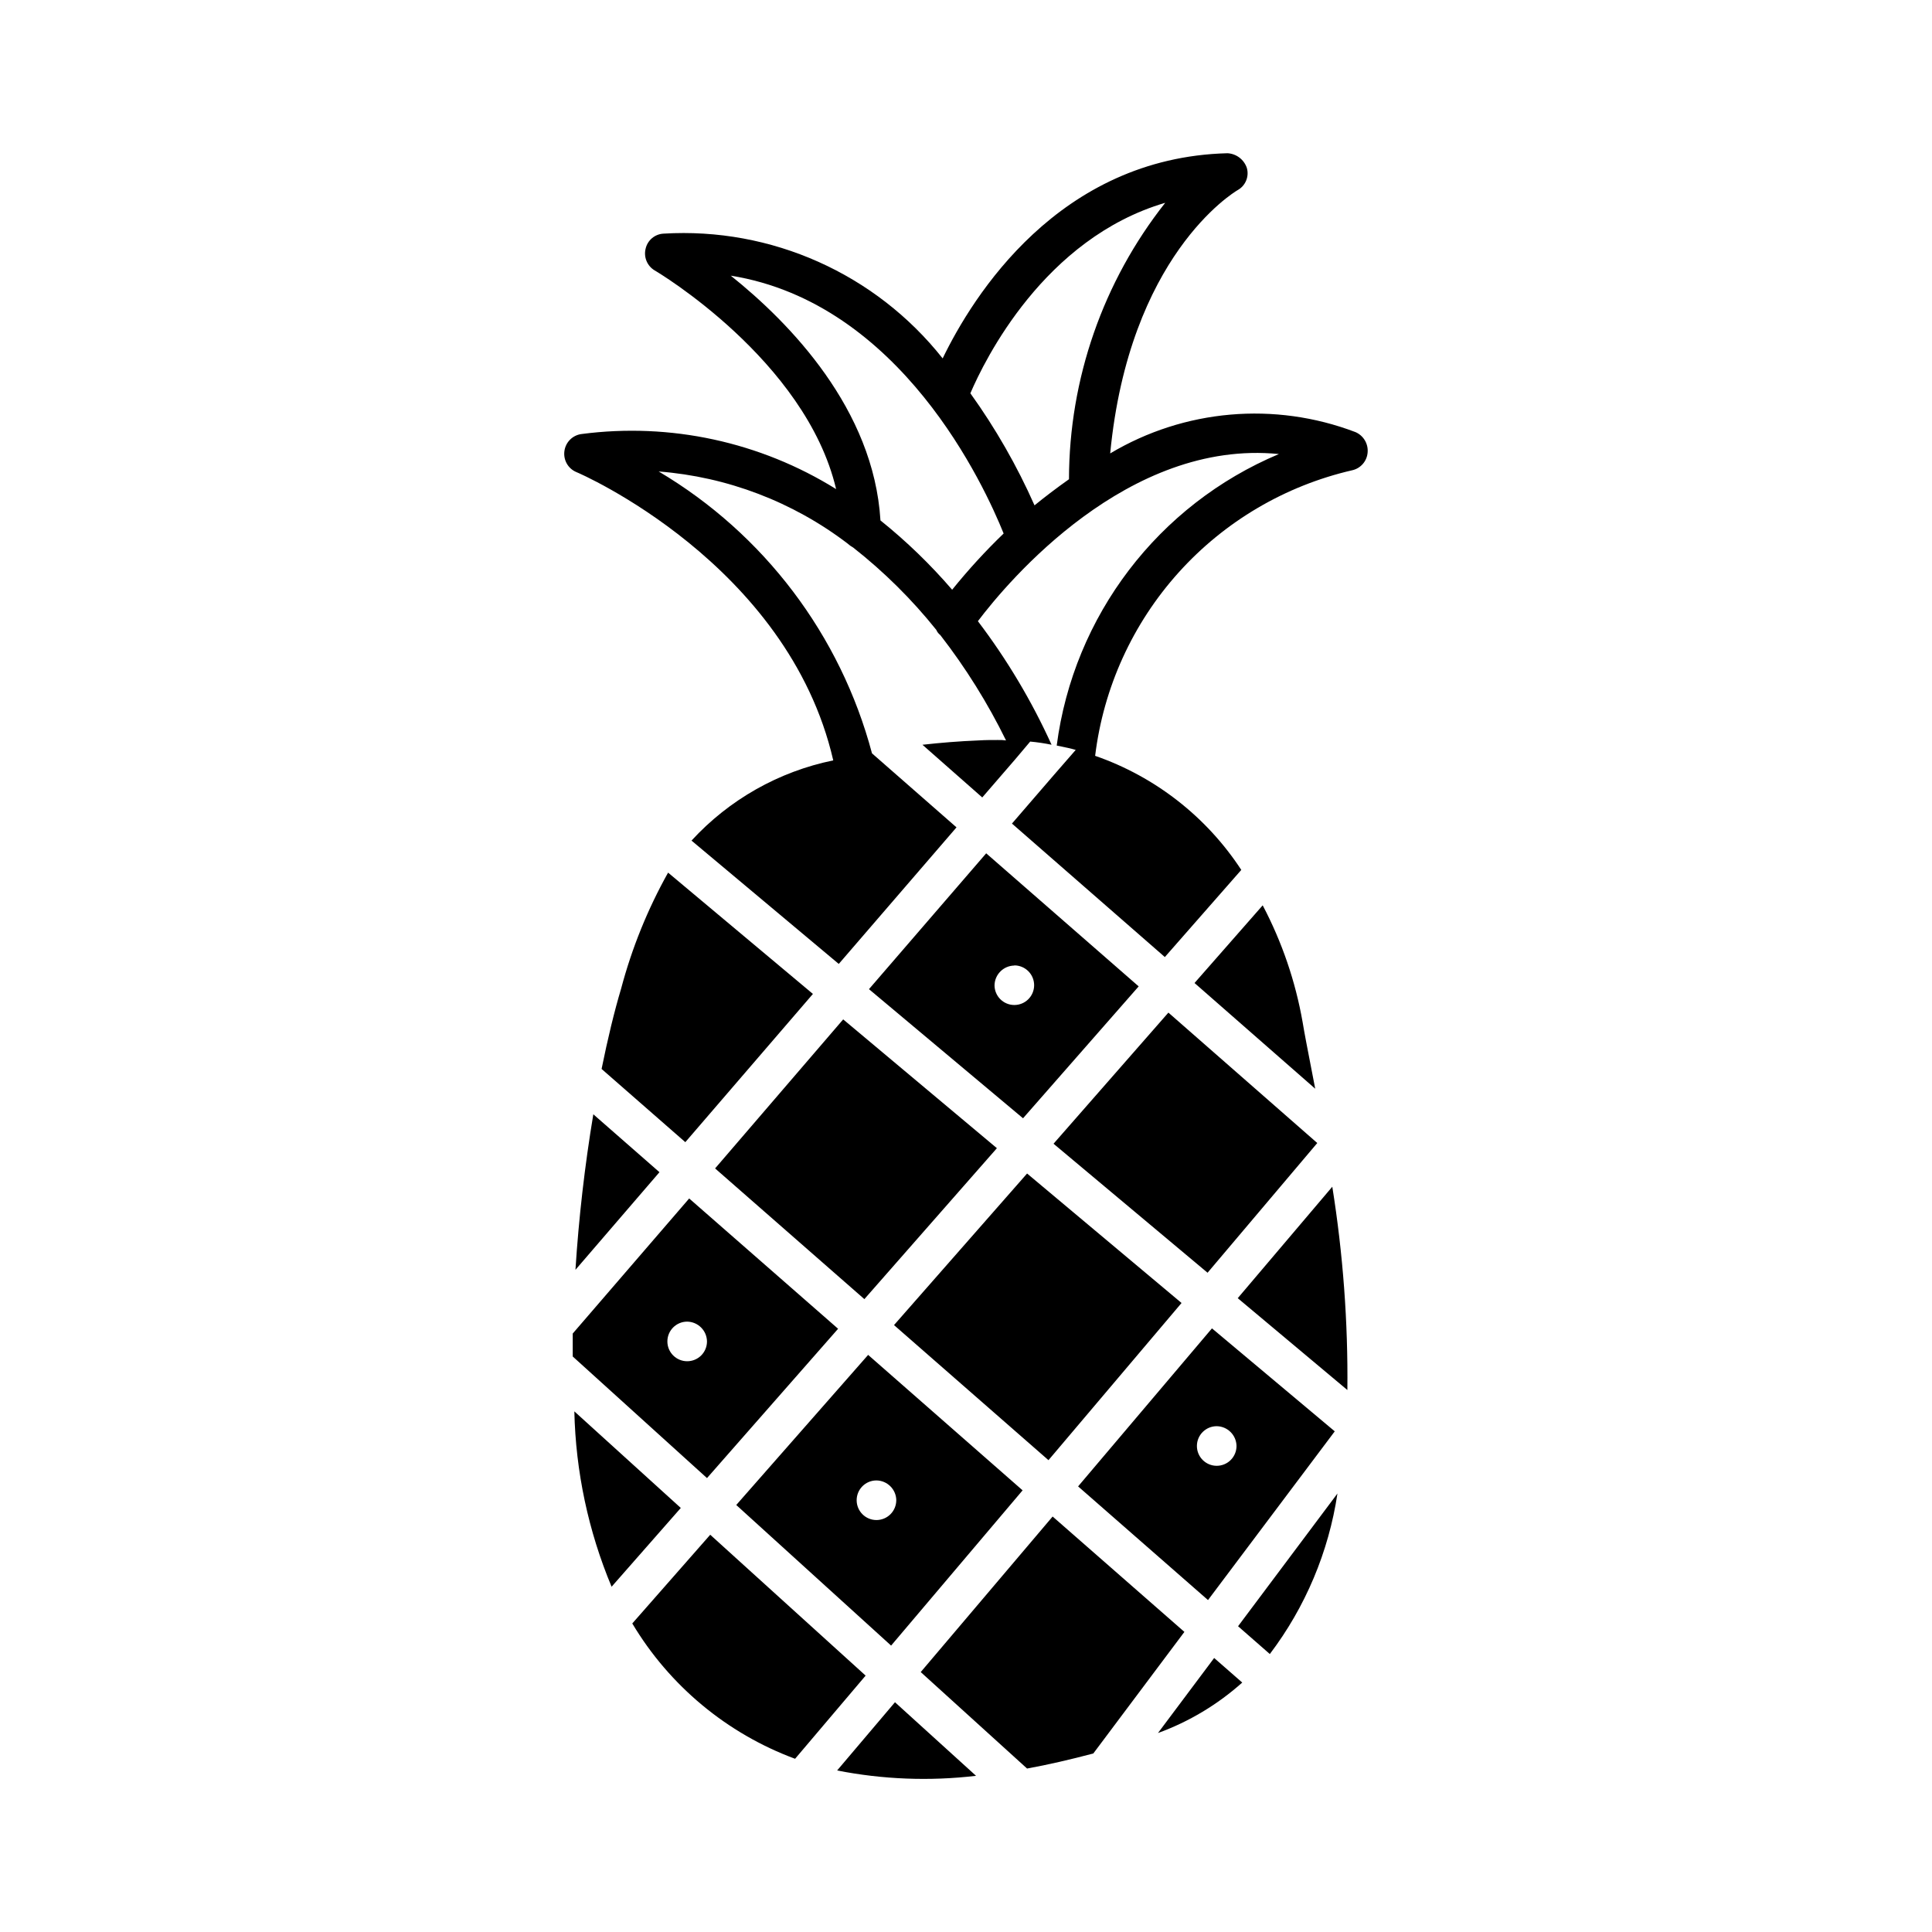 <?xml version="1.0" encoding="UTF-8"?>
<!-- Uploaded to: SVG Repo, www.svgrepo.com, Generator: SVG Repo Mixer Tools -->
<svg fill="#000000" width="800px" height="800px" version="1.1" viewBox="144 144 512 512" xmlns="http://www.w3.org/2000/svg">
 <path d="m503.18 258.5c-21.383-8.141-45.316-6.059-64.969 5.66 5.039-52.258 32.539-69.055 33.797-69.789 2.074-1.156 3.078-3.598 2.414-5.879-0.754-2.227-2.793-3.766-5.144-3.883-44.715 1.156-67.488 37.891-75.465 54.371-17.781-22.453-45.41-34.797-73.996-33.062-2.289 0.129-4.215 1.754-4.723 3.988-0.559 2.246 0.422 4.59 2.414 5.769 0.418 0.211 39.988 23.723 48.07 57.938v0.004c-20.133-12.523-43.984-17.68-67.488-14.59-2.352 0.309-4.203 2.16-4.516 4.512-0.328 2.356 0.961 4.637 3.148 5.562 0.609 0.199 56.09 24.203 68.098 76.41h0.004c-14.449 2.961-27.594 10.398-37.566 21.258l39.023 32.684 31.203-36.191-22.398-19.617c-8.336-31.34-28.633-58.16-56.531-74.699 18.18 1.414 35.566 8.047 50.066 19.102 0.445 0.41 0.941 0.762 1.469 1.051 8.16 6.41 15.555 13.734 22.043 21.832 0.223 0.539 0.586 1.012 1.051 1.363 6.742 8.691 12.582 18.043 17.422 27.922-0.73-0.09-1.469-0.125-2.203-0.105-1.68 0-3.254 0-4.934 0.105-5.352 0.211-10.285 0.629-15.008 1.156l15.848 13.961 8.711-10.078 3.988-4.723v-0.004c1.906 0.172 3.797 0.453 5.668 0.84-5.266-11.609-11.816-22.594-19.523-32.746 8.082-10.707 39.781-48.281 79.77-44.293-31.973 13.441-54.395 42.855-58.883 77.25 2.098 0.418 3.988 0.84 5.039 1.156l-5.668 6.508-11.23 13.016 40.516 35.371 20.258-23.09v-0.004c-9.211-14.082-22.832-24.715-38.73-30.23 2.207-18.082 9.934-35.043 22.121-48.582 12.188-13.543 28.246-23 45.996-27.094 2.258-0.5 3.918-2.418 4.094-4.723 0.199-2.316-1.113-4.496-3.254-5.406zm-106.85 41.785c-5.758-6.691-12.117-12.84-19-18.367-1.785-29.492-24.035-52.375-39.676-64.867 45.133 7.242 67.281 55.84 72.316 68.328l0.004 0.004c-4.856 4.676-9.41 9.656-13.645 14.902zm21.832-22.355c-4.633-10.457-10.332-20.414-17.004-29.703 3.777-8.816 19.523-41.039 51.641-50.484v-0.004c-16.48 20.867-25.465 46.672-25.508 73.266-3.254 2.301-6.297 4.606-9.129 6.914zm53.938 297.04 26.336-35.172c-2.32 15.453-8.48 30.082-17.918 42.539zm-14.223 1.5-24.141 32.223c-6.121 1.617-12.008 2.981-17.551 3.988l-28.184-25.566 34.957-41.219zm-156.64-137.17 17.527 15.344-22.262 25.871c0.879-13.809 2.461-27.566 4.734-41.215zm-5.457 64.184 35.582 32.223 34.742-39.57-39.465-34.531-30.859 35.793zm30.332-9.238c2.879 0.047 5.203 2.367 5.246 5.25 0 1.391-0.551 2.727-1.535 3.711-0.984 0.98-2.32 1.535-3.711 1.535-2.898 0-5.25-2.348-5.25-5.246 0-2.898 2.352-5.25 5.25-5.25zm170.96-35.75c2.844 17.816 4.184 35.836 3.996 53.875l-29.055-24.34zm0.652 64.824-32.539-27.289-35.477 41.879 34.426 30.125zm-36.527 3.883h-0.004c0-2.898 2.352-5.246 5.25-5.246 2.879 0.043 5.203 2.367 5.246 5.246 0 1.391-0.551 2.727-1.535 3.711s-2.32 1.539-3.711 1.539c-2.898 0-5.25-2.352-5.25-5.25zm-39.34 3.758-40.934-35.801 35.266-40.168 40.934 34.312zm31.781-118.61 39.453 34.562-29.074 34.375-40.82-34.188zm-79.352-6.215 40.828 34.219 30.648-34.953-40.41-35.266zm38.52-6.297c1.395 0 2.727 0.555 3.711 1.539 0.984 0.984 1.539 2.316 1.539 3.711 0 1.391-0.555 2.727-1.539 3.711-0.984 0.984-2.316 1.535-3.711 1.535-2.898 0-5.246-2.348-5.246-5.246 0.066-2.863 2.383-5.164 5.246-5.207zm-45.352 14.309 40.734 34.133-35.121 40-39.559-34.637zm-28.34 128.69 41.039 37.262 34.848-41.145-40.934-35.895zm42.402-1.258 0.004-0.004c0 1.395-0.555 2.727-1.539 3.711-0.984 0.984-2.32 1.539-3.711 1.539-2.898 0-5.246-2.352-5.246-5.25s2.348-5.246 5.246-5.246c2.883 0.039 5.215 2.363 5.258 5.246zm84.25 41.805 7.441 6.508h0.004c-6.527 5.836-14.109 10.379-22.336 13.379zm25.605-156.94c0.367 1.867 0.777 4.008 1.176 6.078l-31.984-28.016 18.062-20.582h0.004c5.109 9.699 8.68 20.141 10.578 30.941 0.504 3.055 1.27 6.969 2.164 11.578zm-170.32-51.191 38.383 32.148-33.816 39.285-22.191-19.402c1.625-7.988 3.371-15.262 5.176-21.285 2.848-10.73 7.027-21.059 12.449-30.746zm3.367 168.37-18.336 20.875v0.004c-6.168-14.738-9.52-30.504-9.875-46.477zm48.984 44.43-18.695 22.043h0.004c-18.051-6.684-33.277-19.34-43.148-35.863l20.656-23.512zm7.777 7.055 21.484 19.5h0.004c-12.273 1.449-24.695 0.969-36.82-1.414z"/>
</svg>